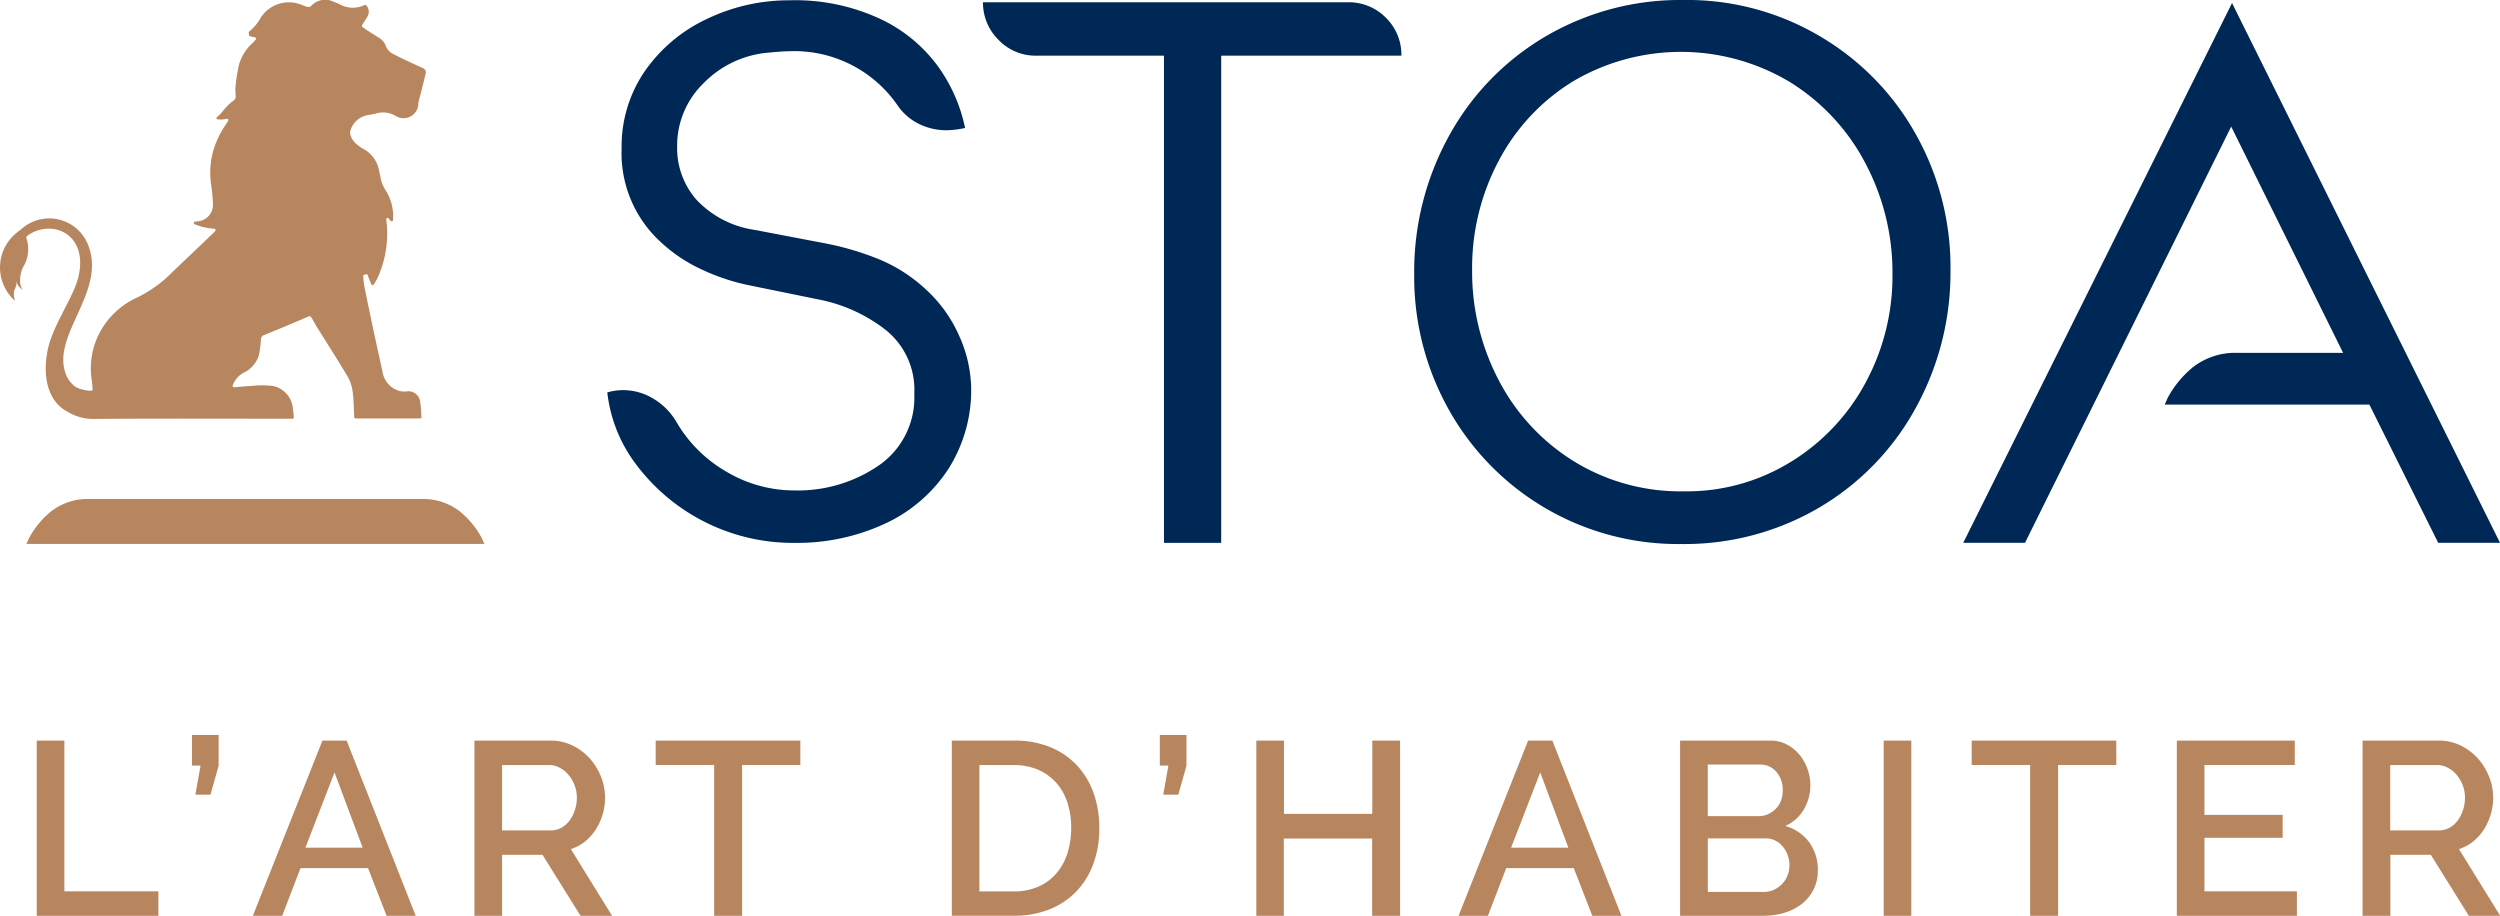 <svg xmlns="http://www.w3.org/2000/svg" data-name="Groupe 19" width="116.249" height="42.583"><defs><clipPath id="a"><path data-name="Rectangle 30" fill="none" d="M0 0h116.249v42.583H0z"></path></clipPath></defs><g data-name="Groupe 18" clip-path="url(#a)"><path data-name="Trac&#xE9; 8" d="M44.665 15.756A6.223 6.223 0 0 1 45.159 18a6.836 6.836 0 0 1-1.077 3.833 7.035 7.035 0 0 1-2.951 2.527 9.733 9.733 0 0 1-4.2.884 9.115 9.115 0 0 1-7.332-3.622 6.782 6.782 0 0 1-1.36-3.375 2.576 2.576 0 0 1 .742-.106 2.7 2.7 0 0 1 1.414.406 3.019 3.019 0 0 1 1.06 1.077 6.356 6.356 0 0 0 2.332 2.314 6.137 6.137 0 0 0 3.144.866 6.638 6.638 0 0 0 3.94-1.166 3.83 3.83 0 0 0 1.643-3.321 3.56 3.56 0 0 0-1.342-2.985 7.342 7.342 0 0 0-3.074-1.4l-3.286-.671a9.777 9.777 0 0 1-2.173-.725 7.23 7.23 0 0 1-2-1.36 5.593 5.593 0 0 1-1.734-4.272 6.173 6.173 0 0 1 1.082-3.6 7.254 7.254 0 0 1 2.88-2.421 8.789 8.789 0 0 1 3.847-.869 9.357 9.357 0 0 1 4.257.884 7.014 7.014 0 0 1 2.686 2.244 7.484 7.484 0 0 1 1.219 2.809l-.177.036a4.3 4.3 0 0 1-.671.07 2.889 2.889 0 0 1-1.308-.3 2.6 2.6 0 0 1-.99-.866 5.83 5.83 0 0 0-5.018-2.509c-.213 0-.553.024-1.025.07a4.762 4.762 0 0 0-2.968 1.414 4.047 4.047 0 0 0-1.232 2.968 3.631 3.631 0 0 0 .9 2.455 4.609 4.609 0 0 0 2.7 1.4l3.144.6a13.454 13.454 0 0 1 2.668.777 7.243 7.243 0 0 1 2.138 1.378 6.414 6.414 0 0 1 1.625 2.314Z" fill="#002856"></path><path data-name="Trac&#xE9; 9" d="M64.444.826a2.4 2.4 0 0 1 .72 1.762h-8.379v22.656h-2.661V2.588H48.19a2.367 2.367 0 0 1-1.762-.738 2.416 2.416 0 0 1-.72-1.744h16.974a2.4 2.4 0 0 1 1.762.72" fill="#002856"></path><path data-name="Trac&#xE9; 10" d="m113.375 25.241-3.2-6.428h-9.516l.143-.323a4.781 4.781 0 0 1 1.149-1.4 3.19 3.19 0 0 1 2.047-.683h4.955l-5.203-10.52-9.588 19.354h-2.873l12.5-25.1 12.461 25.1h-2.871Z" fill="#002856"></path><path data-name="Trac&#xE9; 11" d="M84.595 1.668a12.119 12.119 0 0 1 4.47 4.54 12.642 12.642 0 0 1 1.632 6.35A13.067 13.067 0 0 1 89.064 19a12.1 12.1 0 0 1-4.488 4.612 12.366 12.366 0 0 1-6.4 1.685 12.2 12.2 0 0 1-10.784-6.208 12.626 12.626 0 0 1-1.632-6.35A13.064 13.064 0 0 1 67.389 6.3a12.092 12.092 0 0 1 4.488-4.612A12.363 12.363 0 0 1 78.28 0a12.116 12.116 0 0 1 6.315 1.668Zm-1.331 19.814a9.684 9.684 0 0 0 3.476-3.672 10.418 10.418 0 0 0 1.259-5.073 10.826 10.826 0 0 0-1.259-5.145 9.751 9.751 0 0 0-3.512-3.778 9.864 9.864 0 0 0-10.075-.036 9.533 9.533 0 0 0-3.459 3.69 10.621 10.621 0 0 0-1.241 5.091 10.86 10.86 0 0 0 1.259 5.162 9.674 9.674 0 0 0 3.494 3.742 9.438 9.438 0 0 0 5.073 1.383 9.193 9.193 0 0 0 4.985-1.365Z" fill="#002856"></path><path data-name="Trac&#xE9; 12" d="m10.832 4.709-.009.006.009-.006" fill="#b8865e"></path><path data-name="Trac&#xE9; 13" d="M16.284 6.107a1.028 1.028 0 0 1 .83-.756c.124-.02.246-.044.366-.072a1.148 1.148 0 0 1 .9.1.688.688 0 0 0 1.073-.58 3.369 3.369 0 0 1 .091-.369c.081-.329.165-.658.245-.987a.224.224 0 0 0-.149-.287c-.462-.211-.926-.419-1.377-.656a.7.7 0 0 1-.32-.355.7.7 0 0 0-.32-.387c-.141-.091-.283-.178-.424-.268-.117-.076-.232-.154-.343-.229a.063.063 0 0 1-.023-.076c.141-.307.5-.555.2-.935a.065.065 0 0 0-.081-.018A1.244 1.244 0 0 1 15.8.202a2.254 2.254 0 0 0-.277-.116.88.88 0 0 0-1.062.2.193.193 0 0 1-.161.035 2.993 2.993 0 0 1-.286-.1 1.557 1.557 0 0 0-1.89.6 2.181 2.181 0 0 1-.564.667l.031.187.27.064a.062.062 0 0 1 .032.1 3.576 3.576 0 0 1-.165.178 2.123 2.123 0 0 0-.681 1.329 6.083 6.083 0 0 0-.105.829s.018.3.018.307c0 .108-.045.155-.131.219-.406.3-.489.566-.734.735a.062.062 0 0 0 .027.114 1.223 1.223 0 0 0 .42-.024.063.063 0 0 1 .068.095l-.15.229a4.274 4.274 0 0 0-.485.975l-.037.118a3.715 3.715 0 0 0-.12 1.643 8.208 8.208 0 0 1 .086.935.772.772 0 0 1-.719.772c-.038 0-.077.008-.119.013a.063.063 0 0 0-.022.118 2.869 2.869 0 0 0 .931.213.063.063 0 0 1 .033.105c-.045.047-.083.088-.123.128L8.01 12.656a5.851 5.851 0 0 1-1.633 1.178 3.7 3.7 0 0 0-1.536 1.292 3.549 3.549 0 0 0-.573 2.56c.018.134.027.27.04.411a.064.064 0 0 1-.058.069.633.633 0 0 1-.119 0 2.124 2.124 0 0 1-.237-.038 1.322 1.322 0 0 1-.132-.036h-.019a1.468 1.468 0 0 1-.228-.1 1.3 1.3 0 0 1-.5-.74c-.507-1.732 1.842-3.684 1.126-5.737a1.94 1.94 0 0 0-3.184-.829.9.9 0 0 0-.174.131 2.073 2.073 0 0 0-.09 3.169c-.158-.6.114-.524.068-.907a.6.6 0 0 0 .319.4c-.22-.173-.167-.726-.015-1.043a1.588 1.588 0 0 0 .159-1.372c-.017-.091.064-.081.074-.124 1.157-.785 2.818-.041 2.348 1.933-.233.981-1.221 2.275-1.441 3.463-.277 1.49.218 2.453.935 2.806a2.24 2.24 0 0 0 1.295.337c2.988-.022 5.976-.008 8.964-.008h.2a.064.064 0 0 0 .063-.069c-.013-.133-.02-.252-.04-.369a1.178 1.178 0 0 0-.9-1.081 3.912 3.912 0 0 0-.972-.01c-.284.012-.569.042-.866.067a.063.063 0 0 1-.064-.087 1.11 1.11 0 0 1 .5-.588 1.305 1.305 0 0 0 .717-.822 4.461 4.461 0 0 0 .095-.713.225.225 0 0 1 .172-.228c.6-.243 1.2-.494 1.792-.747.391-.165.3-.2.517.169.037.064.07.129.109.192.489.783.989 1.559 1.459 2.353a1.916 1.916 0 0 1 .222.715c.047.379.05.765.068 1.146a.063.063 0 0 0 .063.06h3a.063.063 0 0 0 .063-.068c-.018-.245-.022-.476-.06-.7a.549.549 0 0 0-.642-.489 1.053 1.053 0 0 1-.3-.017 1.1 1.1 0 0 1-.813-.925q-.438-1.96-.836-3.928a3.5 3.5 0 0 1-.054-.544l.184-.04.19.474a.062.062 0 0 0 .111.009 3.518 3.518 0 0 0 .178-.306A4.925 4.925 0 0 0 18 11.009a4.832 4.832 0 0 0-.04-.806.063.063 0 0 1 .111-.047l.092.113a.063.063 0 0 0 .111-.035 2.244 2.244 0 0 0-.332-1.369 1.724 1.724 0 0 1-.224-.5l-.1-.475a1.439 1.439 0 0 0-.713-.962c-.652-.359-.631-.761-.626-.811v-.006Z" fill="#b8865e"></path><path data-name="Trac&#xE9; 14" d="M22.401 25.013a4.149 4.149 0 0 0-1-1.217 2.763 2.763 0 0 0-1.778-.592H4.132a2.766 2.766 0 0 0-1.778.592 4.132 4.132 0 0 0-1 1.217l-.124.28h21.295Z" fill="#b8865e"></path><path data-name="Trac&#xE9; 15" d="M1.709 42.583v-8.146h1.285v7.01h4.371v1.136Z" fill="#b8865e"></path><path data-name="Trac&#xE9; 16" d="m9.085 36.954.241-1.354h-.4v-1.426h1.239v1.435l-.379 1.342h-.7Z" fill="#b8865e"></path><path data-name="Trac&#xE9; 17" d="M14.993 34.437h1.125l3.212 8.146h-1.354l-.861-2.214h-3.143l-.849 2.214h-1.365Zm1.87 4.98-1.308-3.5-1.354 3.5Z" fill="#b8865e"></path><path data-name="Trac&#xE9; 18" d="M22.061 42.583v-8.146h3.545a2.269 2.269 0 0 1 1.016.229 2.6 2.6 0 0 1 .8.6 2.854 2.854 0 0 1 .523.849 2.592 2.592 0 0 1 .19.97 2.7 2.7 0 0 1-.115.792 2.759 2.759 0 0 1-.321.7 2.27 2.27 0 0 1-.5.556 2.072 2.072 0 0 1-.654.35l1.916 3.1h-1.467l-1.766-2.834h-1.881v2.834h-1.286Zm1.285-3.969h2.249a1.036 1.036 0 0 0 .5-.12 1.19 1.19 0 0 0 .384-.333 1.692 1.692 0 0 0 .252-.488 1.831 1.831 0 0 0 .092-.585 1.573 1.573 0 0 0-.109-.585 1.669 1.669 0 0 0-.287-.482 1.345 1.345 0 0 0-.412-.327 1.049 1.049 0 0 0-.488-.12h-2.18v3.041Z" fill="#b8865e"></path><path data-name="Trac&#xE9; 19" d="M37.216 35.573h-2.708v7.01h-1.3v-7.01h-2.719v-1.136h6.727Z" fill="#b8865e"></path><path data-name="Trac&#xE9; 20" d="M44.259 42.583v-8.146h2.891a4.312 4.312 0 0 1 1.726.321 3.539 3.539 0 0 1 1.238.872 3.669 3.669 0 0 1 .752 1.291 4.867 4.867 0 0 1 .252 1.578 4.744 4.744 0 0 1-.282 1.68 3.653 3.653 0 0 1-.8 1.285 3.53 3.53 0 0 1-1.25.826 4.4 4.4 0 0 1-1.641.292h-2.889Zm5.552-4.084a3.746 3.746 0 0 0-.178-1.182 2.56 2.56 0 0 0-.523-.923 2.411 2.411 0 0 0-.838-.6 2.77 2.77 0 0 0-1.125-.218h-1.606v5.874h1.606a2.75 2.75 0 0 0 1.141-.224 2.34 2.34 0 0 0 .838-.62 2.678 2.678 0 0 0 .511-.935 3.816 3.816 0 0 0 .172-1.171Z" fill="#b8865e"></path><path data-name="Trac&#xE9; 21" d="m54.09 36.954.241-1.354h-.4v-1.426h1.239v1.435l-.379 1.342h-.7Z" fill="#b8865e"></path><path data-name="Trac&#xE9; 22" d="M65.104 34.437v8.146h-1.3v-3.591h-4.107v3.591h-1.278v-8.146h1.285v3.407h4.107v-3.407Z" fill="#b8865e"></path><path data-name="Trac&#xE9; 23" d="M71.058 34.437h1.125l3.212 8.146h-1.354l-.861-2.214h-3.143l-.849 2.214h-1.365Zm1.87 4.98-1.308-3.5-1.354 3.5Z" fill="#b8865e"></path><path data-name="Trac&#xE9; 24" d="M84.527 40.484a1.9 1.9 0 0 1-.2.884 2 2 0 0 1-.539.66 2.419 2.419 0 0 1-.8.412 3.239 3.239 0 0 1-.975.143h-3.89v-8.146h4.2a1.613 1.613 0 0 1 .768.183 1.928 1.928 0 0 1 .585.476 2.2 2.2 0 0 1 .373.666 2.229 2.229 0 0 1 .132.752 2.183 2.183 0 0 1-.3 1.118 1.861 1.861 0 0 1-.866.775 2.071 2.071 0 0 1 1.107.752 2.153 2.153 0 0 1 .407 1.326ZM79.41 35.55v2.4h2.363a1.05 1.05 0 0 0 .442-.092 1.226 1.226 0 0 0 .356-.247 1.087 1.087 0 0 0 .241-.373 1.294 1.294 0 0 0 .086-.482 1.261 1.261 0 0 0-.3-.866.964.964 0 0 0-.757-.338Zm3.8 4.691a1.352 1.352 0 0 0-.086-.482 1.42 1.42 0 0 0-.229-.4 1.084 1.084 0 0 0-.35-.275.984.984 0 0 0-.447-.1h-2.685v2.49h2.6a1.131 1.131 0 0 0 .47-.1 1.2 1.2 0 0 0 .631-.654 1.234 1.234 0 0 0 .092-.476Z" fill="#b8865e"></path><path data-name="Rectangle 29" fill="#b8865e" d="M87.59 34.437h1.285v8.146H87.59z"></path><path data-name="Trac&#xE9; 25" d="M98.409 35.573h-2.708v7.01h-1.3v-7.01h-2.719v-1.136h6.723Z" fill="#b8865e"></path><path data-name="Trac&#xE9; 26" d="M106.805 41.447v1.136h-5.583v-8.146h5.484v1.136h-4.2v2.317h3.637v1.067h-3.637v2.49h4.3Z" fill="#b8865e"></path><path data-name="Trac&#xE9; 27" d="M109.858 42.583v-8.146h3.545a2.269 2.269 0 0 1 1.016.229 2.605 2.605 0 0 1 .8.6 2.858 2.858 0 0 1 .522.849 2.591 2.591 0 0 1 .19.97 2.7 2.7 0 0 1-.115.792 2.757 2.757 0 0 1-.321.7 2.271 2.271 0 0 1-.5.556 2.071 2.071 0 0 1-.654.35l1.916 3.1h-1.458l-1.766-2.834h-1.881v2.834h-1.286Zm1.285-3.969h2.249a1.036 1.036 0 0 0 .5-.12 1.191 1.191 0 0 0 .384-.333 1.7 1.7 0 0 0 .252-.488 1.833 1.833 0 0 0 .092-.585 1.574 1.574 0 0 0-.109-.585 1.667 1.667 0 0 0-.287-.482 1.344 1.344 0 0 0-.412-.327 1.05 1.05 0 0 0-.488-.12h-2.18v3.041Z" fill="#b8865e"></path></g></svg>